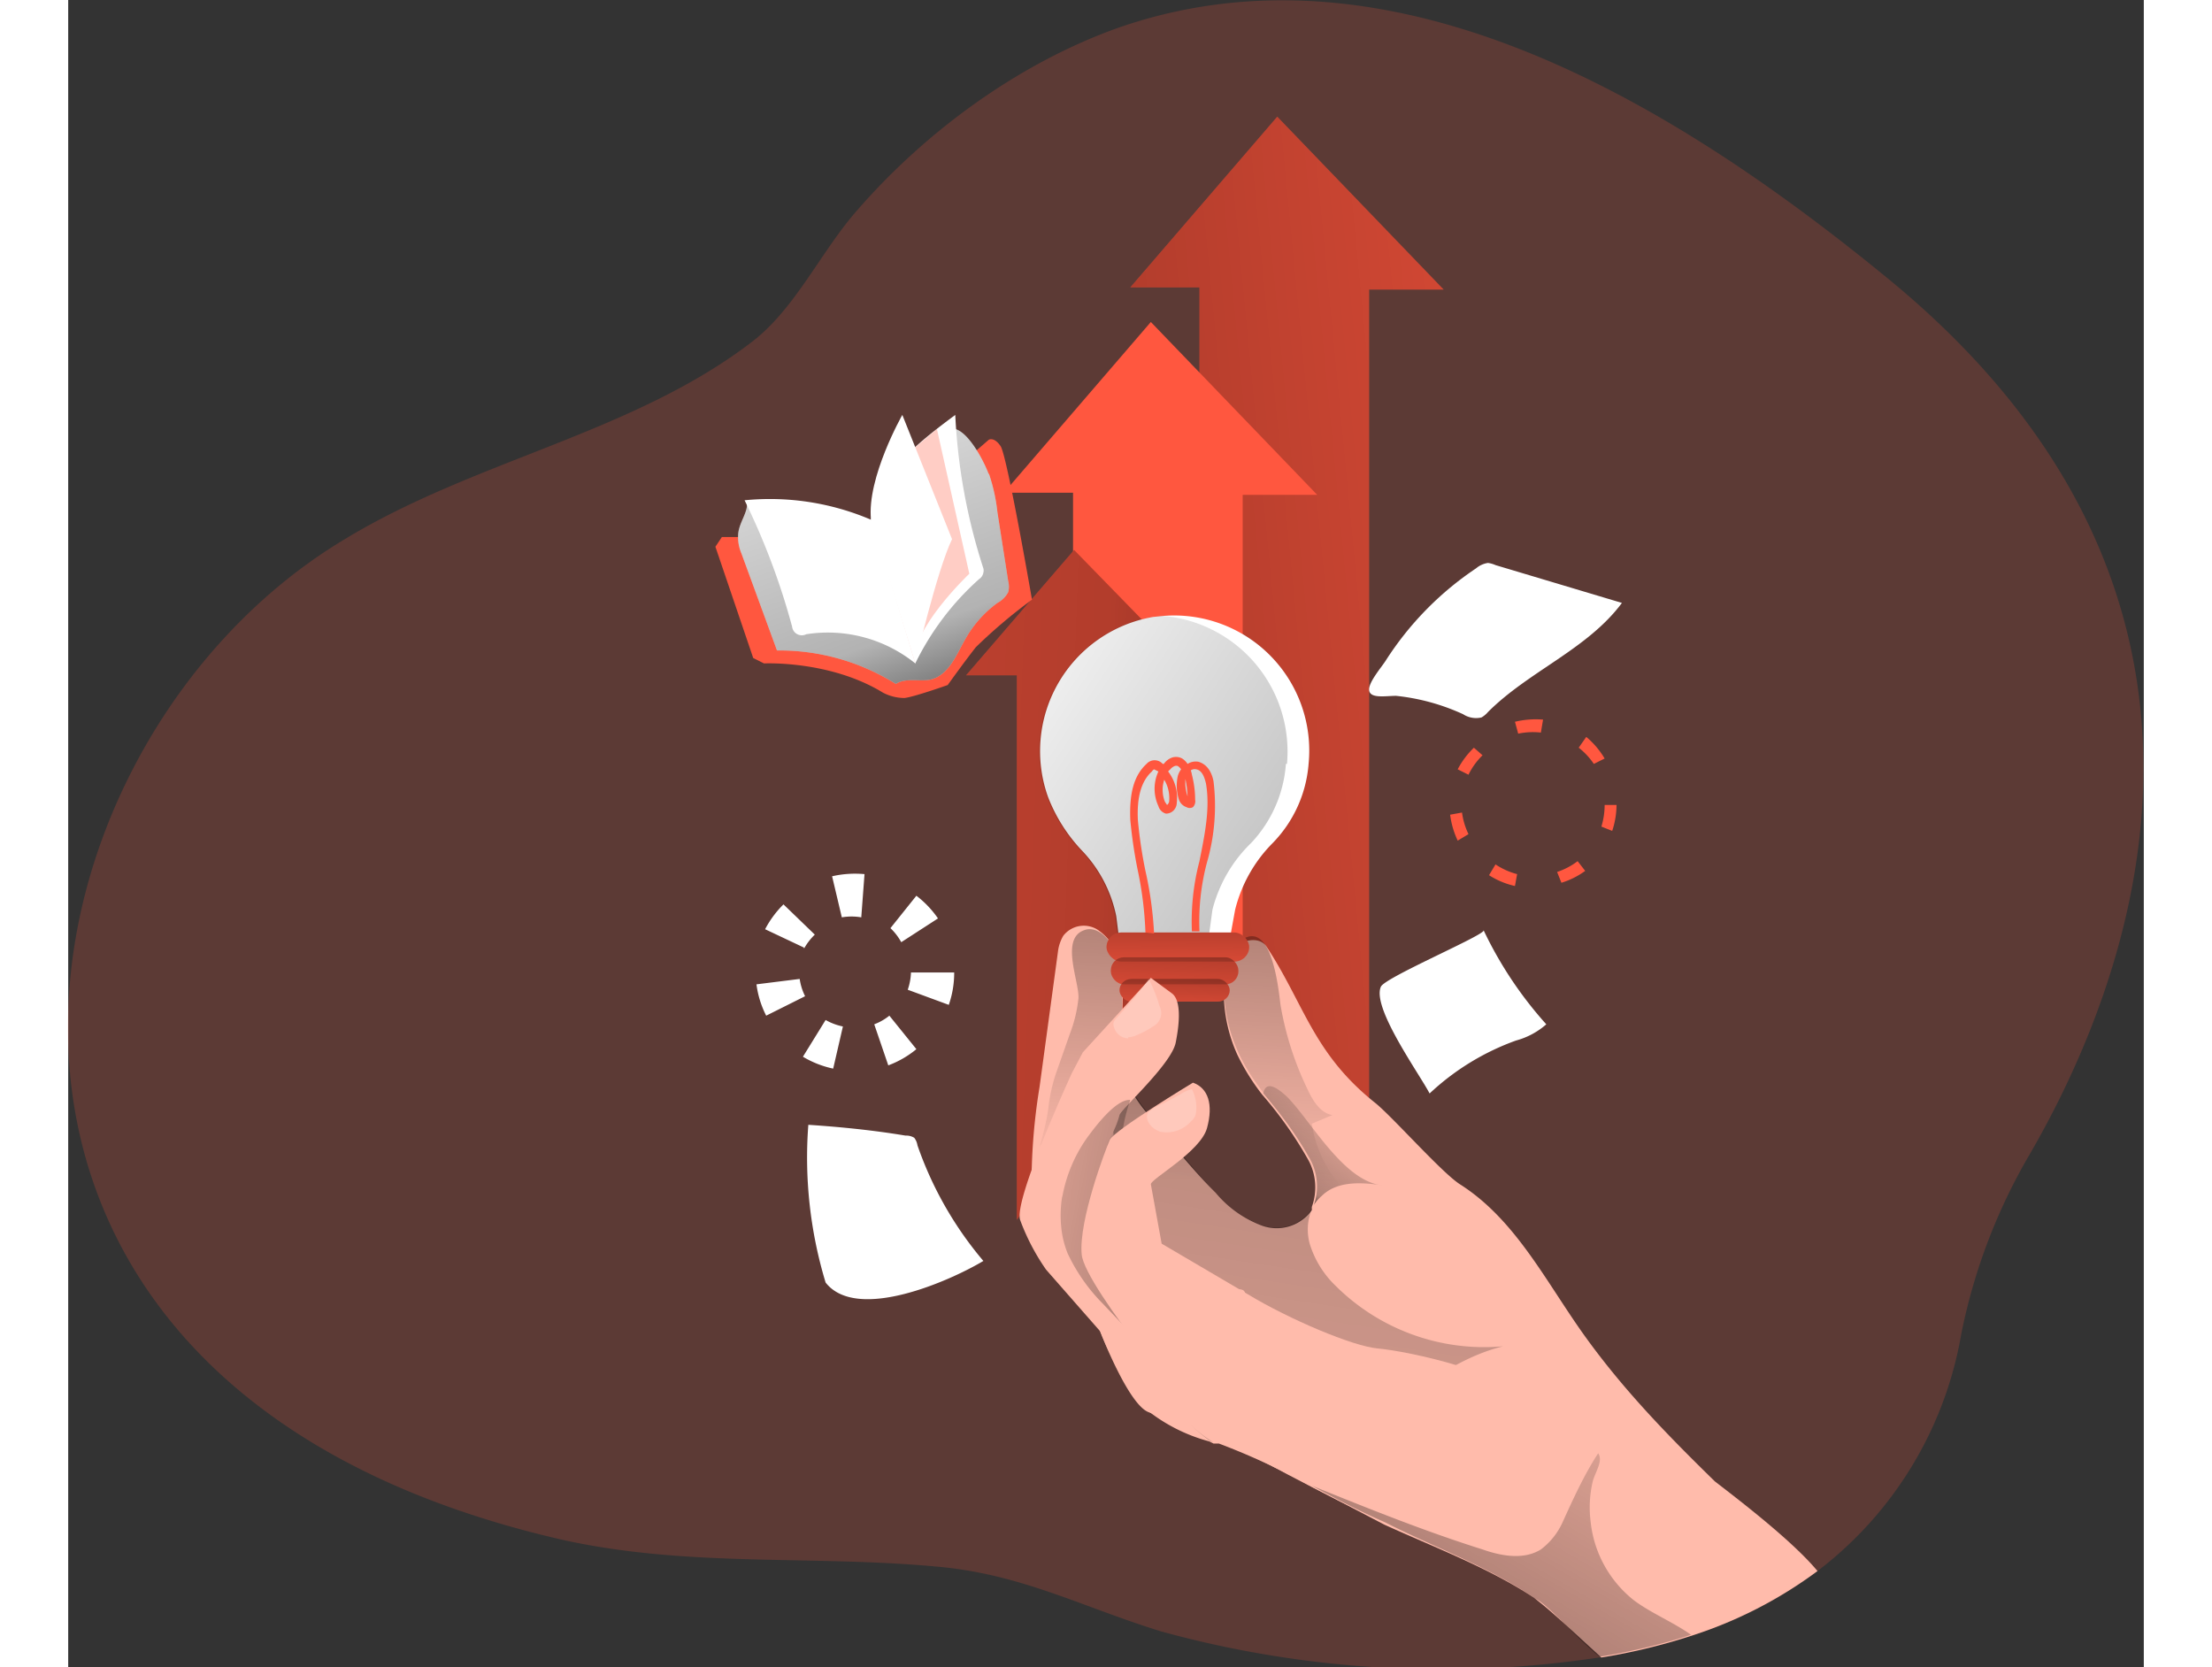 <svg id="Layer_1" data-name="Layer 1" xmlns="http://www.w3.org/2000/svg" xmlns:xlink="http://www.w3.org/1999/xlink" viewBox="0 0 192.1 154.3" width="406" height="306" class="illustration styles_illustrationTablet__1DWOa"><rect x="0" y="0" width="192.1" height="154.3" fill="#333333" stroke="none"/><defs><linearGradient id="linear-gradient" x1="68.9" y1="61.8" x2="175.8" y2="51.5" gradientUnits="userSpaceOnUse"><stop offset="0"/><stop offset=".1" stop-opacity=".7"/><stop offset=".3" stop-opacity=".3"/><stop offset="1" stop-opacity="0"/></linearGradient><linearGradient id="linear-gradient-2" x1="148.2" y1="84" x2="-27.1" y2="77.6" xlink:href="#linear-gradient"/><linearGradient id="linear-gradient-3" x1="125.5" y1="117.4" x2="133.9" y2="106.3" gradientUnits="userSpaceOnUse"><stop offset="0"/><stop offset=".1" stop-opacity=".7"/><stop offset=".2" stop-opacity=".3"/><stop offset="1" stop-opacity="0"/></linearGradient><linearGradient id="linear-gradient-4" x1="136" y1="70.4" x2="115.6" y2="204.5" xlink:href="#linear-gradient-3"/><linearGradient id="linear-gradient-5" x1="120.3" y1="86.6" x2="118.6" y2="115.7" xlink:href="#linear-gradient-3"/><linearGradient id="linear-gradient-6" x1="151.6" y1="102.3" x2="95.2" y2="65.4" xlink:href="#linear-gradient"/><linearGradient id="linear-gradient-7" x1="102.7" y1="82.4" x2="102.6" y2="92.8" xlink:href="#linear-gradient"/><linearGradient id="linear-gradient-8" x1="102.7" y1="85" x2="102.1" y2="95.5" xlink:href="#linear-gradient"/><linearGradient id="linear-gradient-9" x1="102.6" y1="87.8" x2="102.2" y2="96.2" xlink:href="#linear-gradient"/><linearGradient id="linear-gradient-10" x1="119.3" y1="120.8" x2="92.4" y2="116" xlink:href="#linear-gradient-3"/><linearGradient id="linear-gradient-11" x1="118.2" y1="139.3" x2="118.9" y2="138.1" xlink:href="#linear-gradient-3"/><linearGradient id="linear-gradient-12" x1="140.6" y1="160.8" x2="161.4" y2="124.7" xlink:href="#linear-gradient-3"/><linearGradient id="linear-gradient-13" x1="96.8" y1="79.5" x2="79.1" y2="30.4" xlink:href="#linear-gradient"/></defs><title>13</title><path d="M195.3 113.2a53.6 53.6 0 0 0-6.3 16.6 35 35 0 0 1-13.3 21.9 40 40 0 0 1-11.7 6 55.6 55.6 0 0 1-8.3 2h-.2a97.9 97.9 0 0 1-40.5-2.4c-7.2-2.2-12.9-5.3-20.7-6-11.7-1.1-23.1.1-34.8-2.5-62.8-14.4-52.2-73.4-20.1-92.6C51.4 48.9 66 46.4 77 38c4-3 6.4-8.3 9.7-12.1 6.4-7.4 15-13.7 24.2-17 25.7-9 51.9 7.3 71.1 23 36.6 29.8 22.6 65.3 13.3 81.3Z" transform="translate(-13.8 -6.3)" fill="#ff573f" opacity=".2" style="isolation:isolate"/><polygon points="104.7 88.9 104.7 26.6 98.3 26.6 111.9 10.8 127.3 26.8 120.4 26.8 120.4 103.8 104.7 88.9" fill="#ff573f"/><polygon points="104.7 88.9 104.7 26.6 98.3 26.6 111.9 10.8 127.3 26.8 120.4 26.8 120.4 103.8 104.7 88.9" fill="url(#linear-gradient)"/><polygon points="93 90.2 93 45.6 86.6 45.6 100.2 29.8 115.6 45.8 108.7 45.8 108.7 90.6 93 90.2" fill="#ff573f"/><polygon points="87.8 112.9 87.8 62.5 83.1 62.5 93.1 50.9 104.5 62.6 99.4 62.6 99.4 95.6 87.8 112.9" fill="#ff573f"/><polygon points="87.8 112.9 87.8 62.5 83.1 62.5 93.1 50.9 104.5 62.6 99.4 62.6 99.4 95.6 87.8 112.9" fill="url(#linear-gradient-2)"/><path d="M175.7 151.7a40 40 0 0 1-11.7 6 55.6 55.6 0 0 1-8.3 2c-2-1.8-4.3-4-5.7-5.1l-.5-.4c-4.2-2.8-9.3-4.7-13.9-6.8l-6.7-3.5a63.8 63.8 0 0 0-8.6-4h-.5l-.4-.2a15.8 15.8 0 0 1-5.5-2.7c-1.6-1.4-2.6-3.4-3.6-5.3-1.6-3-2.1-6.8-5.2-8-1.4-.6-2-2.3-2-3.8a55.5 55.5 0 0 1 .6-13l1.7-12.5a3.8 3.8 0 0 1 .5-1.5 2.4 2.4 0 0 1 3.1-.6 4.6 4.6 0 0 1 2 2.8c1.1 3.8-.6 8.2 1 11.7v.1a13.9 13.9 0 0 0 1.8 2.6c2 2.5 4 5 6.2 7.2a10.3 10.3 0 0 0 4.2 3 4 4 0 0 0 4.7-1.4v-.3a5.3 5.3 0 0 0-.3-4.3 36.3 36.3 0 0 0-4.3-6.1 20.4 20.4 0 0 1-2.3-3.7 14 14 0 0 1-1.2-6.9 4.8 4.8 0 0 1 1-3c.8-.8 2.3-1 2.9-.1 3.5 5.3 4.3 9.9 10.1 14.5 1.6 1.3 6.1 6.4 7.8 7.5 5.2 3.3 8 9.1 11.6 14.1s7.7 9.2 12 13.4c1.8 1.4 7.1 5.4 9.5 8.3Z" transform="translate(-13.8 -6.3)" fill="#ffbbab"/><path d="M128.7 113.5a36 36 0 0 0-4.3-6c.2-.9.8-1 2.2.3 2.2 2.2 5.2 7.8 8.8 8.2-2-.3-4.2-.4-5.6 1a3.5 3.5 0 0 0-.7.8 5.3 5.3 0 0 0-.4-4.3Z" transform="translate(-13.8 -6.3)" fill="url(#linear-gradient-3)"/><path d="M146.6 130.9c-8.5 2.1-12.7 10.9-17.1 3.3-.4 1.7-6.4-9.5-6.8-7.8.6-2.6-6.4 2.3-8.5.6s.9-10-1.5-8.8a17.1 17.1 0 0 1-1.8-12.2l1.2.9a14 14 0 0 0 1.8 2.6c2 2.4 4 5 6.1 7.2a10.5 10.5 0 0 0 4.3 3 4 4 0 0 0 4.6-1.5 5 5 0 0 0-.2 3.2 9.1 9.1 0 0 0 2.4 3.9 19.5 19.5 0 0 0 15.5 5.6Z" transform="translate(-13.8 -6.3)" fill="url(#linear-gradient-4)"/><path d="M133.5 117.8a9.9 9.9 0 0 1-5.2 4.9 44.9 44.9 0 0 0 3.7 5.2 41.5 41.5 0 0 1-6.5-4.7c-2-1.8-4.4-4-7-3.4-1.9.4-3.5 2.1-5.4.6a4 4 0 0 1-1.3-1.9l-1.8-6a10 10 0 0 1-.5-2.7c0-.5.3-1.9-.6-1.4a16.4 16.4 0 0 0-5.2 4 23.9 23.9 0 0 0 .8-3.4 15.5 15.5 0 0 1 .7-3.3l1.3-3.7a13 13 0 0 0 .8-3.3c.1-1.5-1.7-5.5.5-6.3 1.5-.6 2.9 1.5 3.2 2.6 1 3.8-.6 8.2 1 11.8a18.5 18.5 0 0 0 2.4 3.3 76.7 76.7 0 0 0 5.4 6.3c1.5 1.6 3.3 3.2 5.6 3.4a3.8 3.8 0 0 0 2.7-.8c1.8-1.4 1.4-3.7.5-5.5-1.7-3.6-4.9-6.2-6.5-9.8a14.3 14.3 0 0 1-1.3-6.9 4.7 4.7 0 0 1 1-3c3.3-3.3 4 3.9 4.2 5.5a29 29 0 0 0 2.4 7.6c.5 1.1 1.2 2.4 2.4 2.6l-1.9.8a11.3 11.3 0 0 0 4.6 7.5Z" transform="translate(-13.8 -6.3)" fill="url(#linear-gradient-5)"/><path d="M128.6 77a11.8 11.8 0 0 1-3.3 7.3 13.3 13.3 0 0 0-3.5 6.2l-.4 2.2H111l-.2-1.6a12.3 12.3 0 0 0-3.1-6 15.2 15.2 0 0 1-3.2-5 12.6 12.6 0 0 1 9.7-16.7l1-.1A12.5 12.5 0 0 1 128.6 77Z" transform="translate(-13.8 -6.3)" fill="#fff" style="isolation:isolate"/><path d="M126.5 77a11.9 11.9 0 0 1-3.2 7.3 13.1 13.1 0 0 0-3.6 6.2l-.3 2.2h-8.5l-.2-1.6a12.3 12.3 0 0 0-3.1-6 15.2 15.2 0 0 1-3.2-5 12.6 12.6 0 0 1 9.7-16.7l1-.1A12.6 12.6 0 0 1 126.6 77Z" transform="translate(-13.8 -6.3)" fill="url(#linear-gradient-6)"/><rect x="96.1" y="86.3" width="13.2" height="2.7" rx="1.4" fill="#ff573f"/><rect x="96.5" y="88.6" width="11.8" height="2.5" rx="1.2" fill="#ff573f"/><rect x="97.3" y="90.6" width="10.2" height="2.1" rx="1.1" fill="#ff573f"/><rect x="96.1" y="86.3" width="13.2" height="2.7" rx="1.4" fill="url(#linear-gradient-7)"/><rect x="96.5" y="88.6" width="11.8" height="2.5" rx="1.2" fill="url(#linear-gradient-8)"/><rect x="97.3" y="90.6" width="10.2" height="2.1" rx="1.1" fill="url(#linear-gradient-9)"/><path d="M113.5 92.6a33.3 33.3 0 0 0-.7-5.7 43.3 43.3 0 0 1-.7-4.7c-.1-2.4.3-4.1 1.5-5.2a1 1 0 0 1 1.5 0h.1a1.6 1.6 0 0 1 .8-.6 1.2 1.2 0 0 1 .9.1 1.7 1.7 0 0 1 .5.5 1.4 1.4 0 0 1 1-.2c.7.2 1.2.8 1.4 1.8a18.8 18.8 0 0 1-.6 7.5 21.3 21.3 0 0 0-.7 6.4h-.7a22 22 0 0 1 .7-6.5c.5-2.5 1-4.9.6-7.2-.1-.4-.3-1.2-.9-1.3a.6.6 0 0 0-.5.1 2.3 2.3 0 0 1 .1.4 9.3 9.3 0 0 1 .3 2.3.8.8 0 0 1-.2.7.6.6 0 0 1-.6 0 1.1 1.1 0 0 1-.7-.7 4.2 4.2 0 0 1-.1-2.2 2 2 0 0 1 .3-.6 1 1 0 0 0-.3-.3.4.4 0 0 0-.3 0 1 1 0 0 0-.4.3 1.5 1.5 0 0 0-.2.2 4 4 0 0 1 .8 2.9c0 .5-.4 1-1 1a1 1 0 0 1-.7-.7 3.8 3.8 0 0 1 0-3.2l-.4-.2a.6.6 0 0 0-.2.2c-1 .9-1.4 2.4-1.3 4.5a42.4 42.4 0 0 0 .7 4.7 34.4 34.4 0 0 1 .8 5.8Zm1.8-14.3a3 3 0 0 0 0 2.2l.2.3a.5.5 0 0 0 .2-.4 3.3 3.3 0 0 0-.5-2Zm1.9.1a4 4 0 0 0 .2 1.6 9 9 0 0 0-.2-1.6Z" transform="translate(-13.8 -6.3)" fill="#ff573f"/><path d="M106.7 105.6s-5.4 11.7-4.8 13.6a20.3 20.3 0 0 0 2.4 4.6l5 5.7s2.6 6.8 4.5 7.5 4.7 1.1 4.7 1.1-9.5-13.4-10.4-14.9 1.4-10.1 2-11.4a8.4 8.4 0 0 0 1-2.3c.1-.5 4.8-4.7 5.2-6.7s.5-4-.4-4.6l-1.9-1.4-6.3 6.9Z" transform="translate(-13.8 -6.3)" fill="#ffbbab"/><path d="M105.8 117a11 11 0 0 0-.1 2.8 8.7 8.7 0 0 0 .6 2.5 16.6 16.6 0 0 0 3.3 4.7l3.8 4c1-3.8-.3-8-1.3-11.9s-1.3-7.3 0-11c-1.3-.1-3.2 2.4-4 3.5a13.6 13.6 0 0 0-2.3 5.5Z" transform="translate(-13.8 -6.3)" fill="url(#linear-gradient-10)"/><path d="M117.9 106.5s-7.3 4.4-7.7 5.3-2.9 7.5-2.6 10.6 11.4 16.2 11.4 16.2 23.7 13.4 28.3 12.7 10-8.3 5.3-13.2-15.3-6.8-17.6-7-8.2-2.7-12-5l-8-4.7-1-5.5c0-.5 4.6-3 5.2-5.2s.1-3.7-1.3-4.2Z" transform="translate(-13.8 -6.3)" fill="#ffbbab"/><path d="M111.9 102.3a2.1 2.1 0 0 0 .8-.2 8.4 8.4 0 0 0 1.5-.8 1.4 1.4 0 0 0 .6-1.9 13.4 13.4 0 0 0-1-2.5 30 30 0 0 1-2.6 3.2c-.5.6-.8.7-.6 1.3a1.4 1.4 0 0 0 1.3 1Z" transform="translate(-13.8 -6.3)" fill="#fff" opacity=".2"/><path d="M114.7 111a3 3 0 0 0 3-.9 1.5 1.5 0 0 0 .4-.5 1.8 1.8 0 0 0 .1-.5 3.7 3.7 0 0 0-.4-2 3.3 3.3 0 0 0-1.1.5l-1.5.8a6 6 0 0 0-1.4.8c-.5.7.3 1.6 1 1.8Z" transform="translate(-13.8 -6.3)" fill="#fff" opacity=".2"/><path d="M117.3 137.8a14 14 0 0 0 2.5 2l-.4-.2a17.5 17.5 0 0 1-2.1-1.8Z" transform="translate(-13.8 -6.3)" fill="url(#linear-gradient-11)"/><path d="M164 157.6a55.6 55.6 0 0 1-8.3 2h-.2c-2-1.6-4-4-5.5-5.1l-.5-.3c-4.2-2.9-9.3-4.7-13.8-7-2.3-1-4.6-2.2-6.8-3.4 5.2 2.1 10.4 4.2 15.8 5.9 1.7.6 3.8 1 5.4 0a6.5 6.5 0 0 0 2-2.5c1-2.2 2-4.4 3.3-6.4.5.7-.3 1.8-.5 2.6a10.5 10.5 0 0 0-.2 3.7 10.7 10.7 0 0 0 4 7.3c1.6 1.2 3.6 2 5.3 3.2Z" transform="translate(-13.8 -6.3)" fill="url(#linear-gradient-12)"/><path d="M84.6 105.2a9.1 9.1 0 0 1-2.8-1.1l2.1-3.4a5.4 5.4 0 0 0 1.6.6Zm5.1-.3-1.3-3.8a5.1 5.1 0 0 0 1.4-.8l2.5 3.1a9 9 0 0 1-2.6 1.5Zm-11.3-4.6a8.9 8.9 0 0 1-.9-2.9l4-.5a5.3 5.3 0 0 0 .5 1.6Zm16.9-1-3.8-1.4a5.4 5.4 0 0 0 .3-1.6h4a9 9 0 0 1-.5 3ZM81.9 94l-3.6-1.7A9.3 9.3 0 0 1 80 90l2.9 2.8a5.5 5.5 0 0 0-1 1.3Zm9-.5a5.3 5.3 0 0 0-1-1.3l2.4-3a9.2 9.2 0 0 1 2 2.1Zm-5.5-2.3-.9-3.8a9.5 9.5 0 0 1 3-.2l-.3 4a5.3 5.3 0 0 0-1.8 0Z" transform="translate(-13.8 -6.3)" fill="#fff"/><path d="M147.7 88.3a7.5 7.5 0 0 1-2.4-1l.6-1a6.6 6.6 0 0 0 2 .9Zm4.3-.3-.4-1a6.5 6.5 0 0 0 1.9-1l.7.9A7.4 7.4 0 0 1 152 88Zm-9.6-3.9a8 8 0 0 1-.7-2.4l1.1-.2a6.6 6.6 0 0 0 .6 2Zm14.3-.9-1-.4a6.9 6.9 0 0 0 .3-2h1.1a7.7 7.7 0 0 1-.4 2.4ZM143.4 78l-1-.5a7.8 7.8 0 0 1 1.5-2l.8.7a6.5 6.5 0 0 0-1.3 1.8ZM155 77a6.5 6.5 0 0 0-1.4-1.5l.7-1a7.8 7.8 0 0 1 1.7 2Zm-7-2.8-.3-1.1a8.2 8.2 0 0 1 2.6-.2l-.2 1.2a6.6 6.6 0 0 0-2.1.1Z" transform="translate(-13.8 -6.3)" fill="#ff573f"/><path d="M103.7 74.7" transform="translate(-13.8 -6.3)" fill="#ff573f"/><path d="M75.7 56h-1.4l-.6.9 3.5 10.3 1 .5s6.1-.3 11 2.7a4.3 4.3 0 0 0 2 .5c.9-.1 4-1.2 4-1.2s1.5-2.1 2.6-3.5a48.3 48.3 0 0 1 5.2-4.4s-2.3-13.3-2.9-14.2S99 47 99 47l-10.6 9.2Z" transform="translate(-13.8 -6.3)" fill="#ff573f"/><path d="M99 50.1a16.4 16.4 0 0 1 .8 3.6l1 6.4a2 2 0 0 1 0 1 2.4 2.4 0 0 1-1 1 10.5 10.5 0 0 0-3 3.4c-.8 1.4-1.5 3.3-3.2 3.7-1 .2-2.3-.2-3.2.4a20.3 20.3 0 0 0-11-3.1l-3.3-9a3.8 3.8 0 0 1-.3-1.6c0-1.2 1-2.2.8-3.2a46.5 46.5 0 0 0 15.4 3 1 1 0 0 0 1.3-1l.9-4c.2-1 .1-3.7.7-4.4 1.5-1.5 3.6 2.5 4.1 3.9Z" transform="translate(-13.8 -6.3)" fill="#fff"/><path d="M99 50.1a16.4 16.4 0 0 1 .8 3.6l1 6.4a2 2 0 0 1 0 1 2.4 2.4 0 0 1-1 1 10.5 10.5 0 0 0-3 3.4c-.8 1.4-1.5 3.3-3.2 3.7-1 .2-2.3-.2-3.2.4a20.3 20.3 0 0 0-11-3.1l-3.3-9a3.8 3.8 0 0 1-.3-1.6c0-1.2 1-2.2.8-3.2a46.5 46.5 0 0 0 15.4 3 1 1 0 0 0 1.3-1l.9-4c.2-1 .1-3.7.7-4.4 1.5-1.5 3.6 2.5 4.1 3.9Z" transform="translate(-13.8 -6.3)" fill="url(#linear-gradient-13)"/><path d="M76.4 52.6a64.9 64.9 0 0 1 4.4 11.7.9.9 0 0 0 1.3.7 12.9 12.9 0 0 1 10.1 2.7 25.3 25.3 0 0 1 5.9-7.8.9.9 0 0 0 .4-.6.8.8 0 0 0 0-.4 54.2 54.2 0 0 1-2.6-14.2c-3.5 2.6-7.2 5.5-7.8 9.7a23.8 23.8 0 0 0-11.7-1.8Z" transform="translate(-13.8 -6.3)" fill="#fff"/><path d="m92.2 47.7 2-1.7 3 13.4s-5.6 5.3-5 8.3l-4-13.3s2-5 4-6.7Z" transform="translate(-13.8 -6.3)" fill="#ff573f" opacity=".3"/><path d="m88.1 54.4 4.1 13.3s2-8.6 3.4-11.5L91 44.7s-3.3 5.8-2.9 9.7Z" transform="translate(-13.8 -6.3)" fill="#fff"/><path d="M144.1 58.9a2.2 2.2 0 0 1 1.1-.5 2.5 2.5 0 0 1 .7.2l11.7 3.5c-3.2 4.3-8.6 6.3-12.4 10.1a2.2 2.2 0 0 1-.6.5 2.2 2.2 0 0 1-1.7-.3 19.7 19.7 0 0 0-6.2-1.7c-1 0-2.5.3-2.5-.6 0-.7 1.1-2 1.5-2.6a29.2 29.2 0 0 1 8.4-8.6Z" transform="translate(-13.8 -6.3)" fill="#fff"/><path d="M144.8 92.4a36.3 36.3 0 0 0 5.8 8.7 7 7 0 0 1-2.8 1.5 23.1 23.1 0 0 0-8 4.9c-1-1.9-5.4-8-4.5-9.9.5-.9 9.7-4.8 9.5-5.2Z" transform="translate(-13.8 -6.3)" fill="#fff"/><path d="M82.3 110.4c3 .2 6 .5 9 1a1.4 1.4 0 0 1 .8.2 1.5 1.5 0 0 1 .3.7 33.5 33.5 0 0 0 6.1 10.7c-3 1.8-11.7 5.7-14.6 2a39.9 39.9 0 0 1-1.6-14.6Z" transform="translate(-13.8 -6.3)" fill="#fff"/></svg>